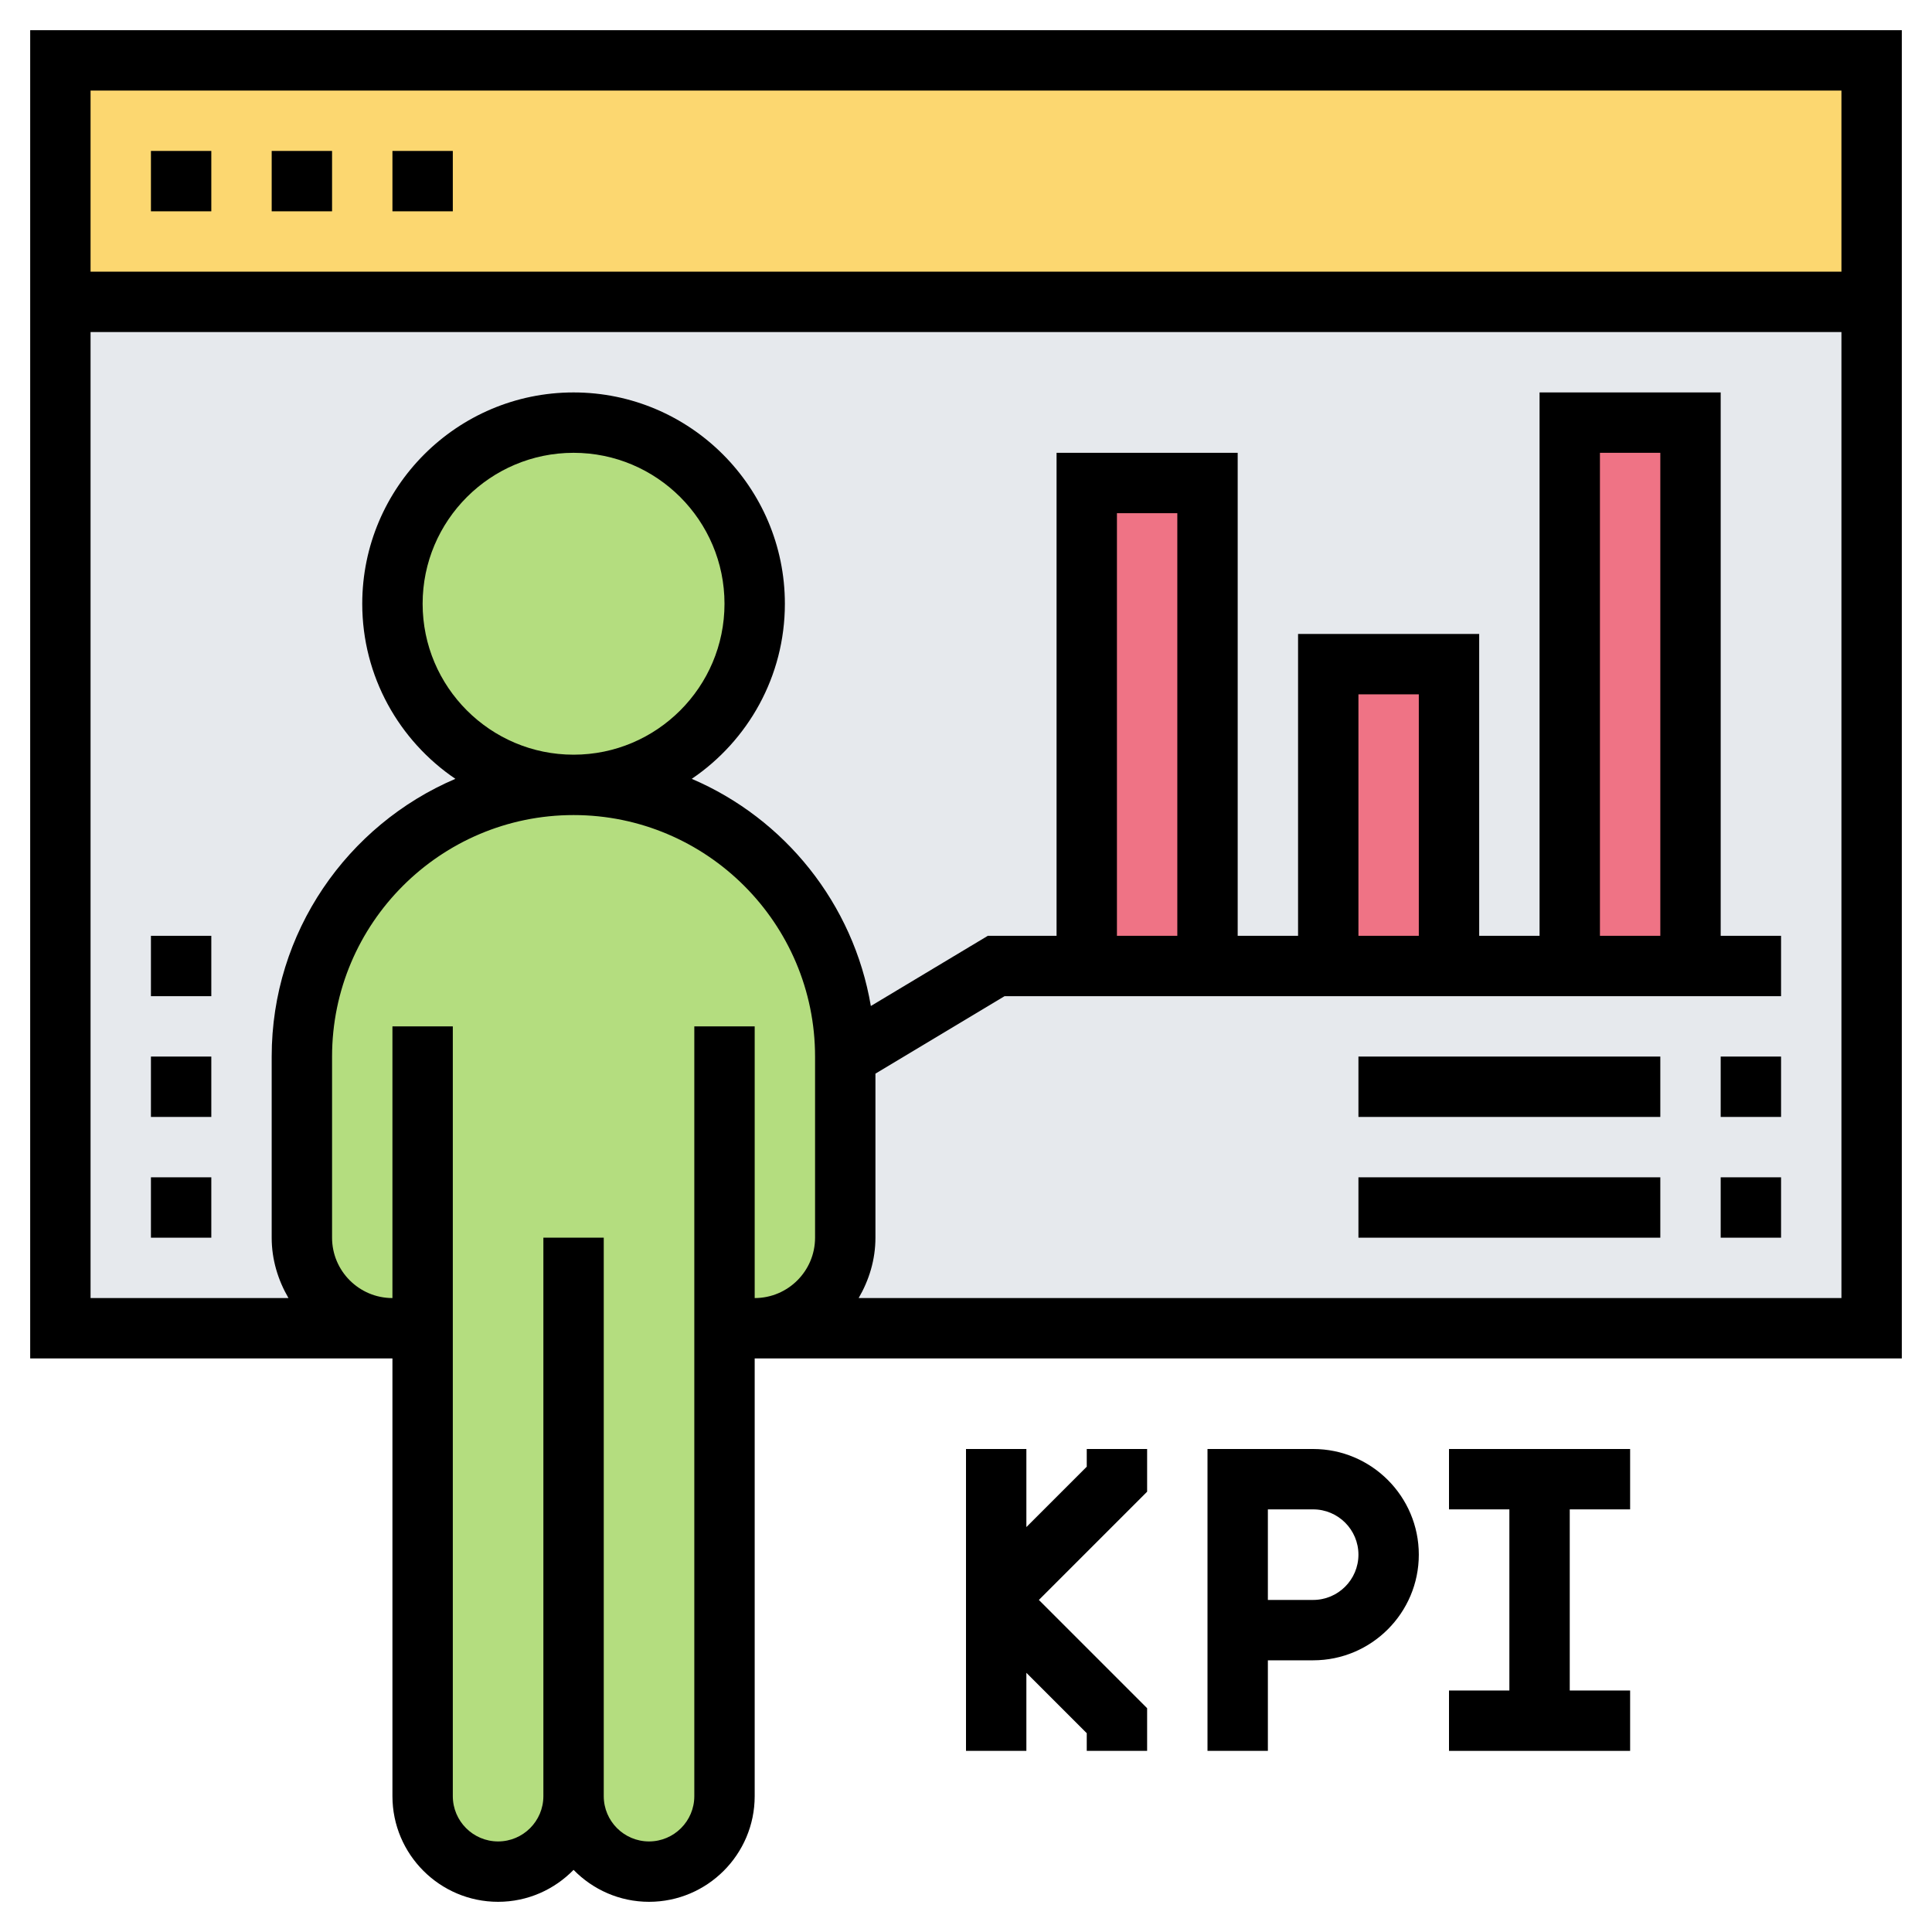<svg id="Layer_35" enable-background="new 0 0 64 64" height="512" viewBox="0 0 64 64" width="512" xmlns="http://www.w3.org/2000/svg"><path d="m2 2h60v8h-60z" fill="#fcd770"/><path d="m2 10h60v34h-60z" fill="#e6e9ed"/><g fill="#ef7385"><path d="m52 14h4v18h-4z"/><path d="m44 22h4v10h-4z"/><path d="m36 16h4v16h-4z"/></g><circle cx="19" cy="20" fill="#b4dd7f" r="6"/><path d="m25.36 28.64c-1.62-1.63-3.88-2.64-6.36-2.64-4.97 0-9 4.03-9 9v6c0 1.66 1.34 3 3 3h1v15.5c0 .69.28 1.32.73 1.77s1.08.73 1.77.73c1.38 0 2.5-1.12 2.5-2.5 0 1.38 1.12 2.5 2.5 2.5.69 0 1.32-.28 1.77-.73s.73-1.08.73-1.77v-15.5h1c1.66 0 3-1.34 3-3v-6c0-2.48-1.01-4.74-2.64-6.36z" fill="#b4dd7f"/><path d="m1 1v44h12v14.5c0 1.93 1.57 3.5 3.5 3.5.98 0 1.864-.407 2.5-1.058.636.651 1.52 1.058 2.5 1.058 1.93 0 3.5-1.57 3.5-3.5v-14.5h38v-44zm60 2v6h-58v-6zm-38 31v25.5c0 .827-.673 1.5-1.5 1.5s-1.5-.673-1.5-1.5v-18.5h-2v18.5c0 .827-.673 1.5-1.5 1.5s-1.5-.673-1.5-1.5v-25.5h-2v9c-1.103 0-2-.897-2-2v-6c0-4.411 3.589-8 8-8s8 3.589 8 8v6c0 1.103-.897 2-2 2v-9zm-9-14c0-2.757 2.243-5 5-5s5 2.243 5 5-2.243 5-5 5-5-2.243-5-5zm14.444 23c.344-.591.556-1.268.556-2v-5.434l4.277-2.566h25.723v-2h-2v-18h-6v18h-2v-10h-6v10h-2v-16h-6v16h-2.277l-3.875 2.325c-.576-3.392-2.855-6.21-5.933-7.525 1.86-1.26 3.085-3.39 3.085-5.8 0-3.859-3.14-7-7-7s-7 3.141-7 7c0 2.41 1.225 4.54 3.085 5.8-3.574 1.526-6.085 5.075-6.085 9.2v6c0 .732.212 1.409.556 2h-6.556v-32h58v32zm10.556-12h-2v-14h2zm8 0h-2v-8h2zm8 0h-2v-16h2z"/><path d="m5 5h2v2h-2z"/><path d="m9 5h2v2h-2z"/><path d="m13 5h2v2h-2z"/><path d="m36 48.586-2 2v-2.586h-2v10h2v-2.586l2 2v.586h2v-1.414l-3.586-3.586 3.586-3.586v-1.414h-2z"/><path d="m43.5 48h-3.5v10h2v-3h1.5c1.93 0 3.5-1.57 3.5-3.5s-1.57-3.5-3.5-3.5zm0 5h-1.5v-3h1.5c.827 0 1.5.673 1.5 1.5s-.673 1.5-1.5 1.5z"/><path d="m48 50h2v6h-2v2h6v-2h-2v-6h2v-2h-6z"/><path d="m57 35h2v2h-2z"/><path d="m45 35h10v2h-10z"/><path d="m57 39h2v2h-2z"/><path d="m45 39h10v2h-10z"/><path d="m5 39h2v2h-2z"/><path d="m5 35h2v2h-2z"/><path d="m5 31h2v2h-2z"/></svg>